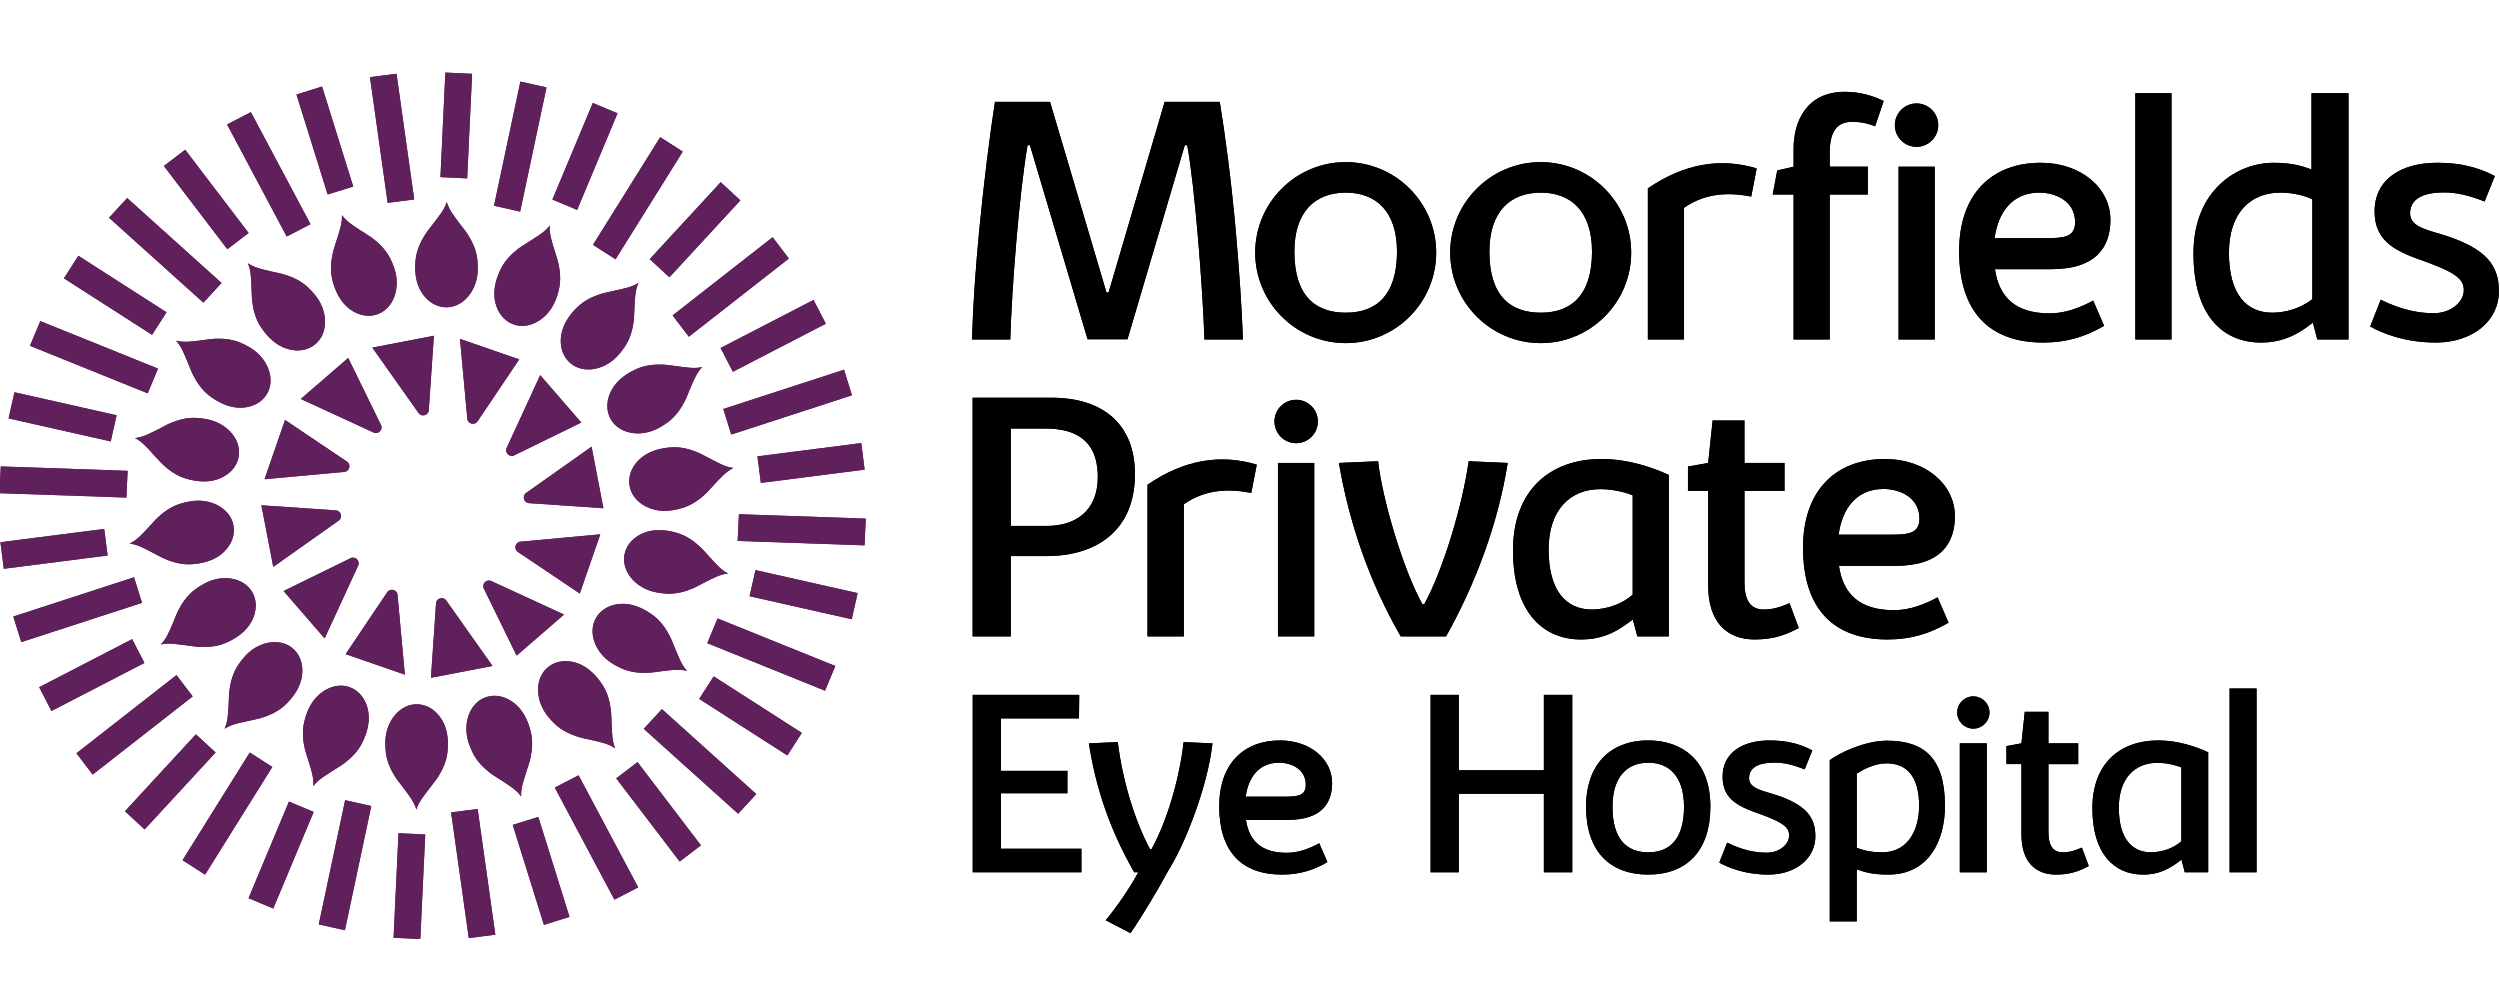 <?xml version="1.0" encoding="utf-8"?>
<!-- Generator: Adobe Illustrator 23.0.1, SVG Export Plug-In . SVG Version: 6.00 Build 0)  -->
<svg version="1.1" id="MF_x5F_logo" xmlns="http://www.w3.org/2000/svg" xmlns:xlink="http://www.w3.org/1999/xlink" x="0px"
	 y="0px" width="782px" height="313px" viewBox="0 0 782 313" style="enable-background:new 0 0 782 313;" xml:space="preserve">
<style type="text/css">
	.st0{fill:#60205C;}
</style>
<g>
	<g>
		<g>
			<g>
				<path class="st0" d="M149.458,84.197c0.02-1.057-0.047-2.133-0.166-3.155c-0.328-2.827-1.549-5.476-2.966-7.681
					c-0.853-1.325-1.899-2.512-2.818-3.769c-1.455-1.991-3.008-3.844-3.769-6.412c-0.761,2.566-2.472,4.421-3.929,6.412
					c-0.92,1.257-1.967,2.443-2.82,3.769c-1.417,2.205-2.638,4.854-2.966,7.681c-0.364,3.139-0.153,6.421,1.188,9.21
					c1.1,2.29,2.842,4.104,4.894,5.07c1.127,0.53,2.335,0.801,3.545,0.801c5.009,0,9.196-4.749,9.739-10.664
					C149.429,85.044,149.451,84.622,149.458,84.197z"/>
				<path class="st0" d="M123.273,83.712c-0.343-0.999-0.774-1.989-1.235-2.908c-1.275-2.544-3.329-4.616-5.415-6.205
					c-1.255-0.954-2.643-1.711-3.938-2.577c-2.048-1.372-4.142-2.584-5.734-4.735c0.162,2.672-0.811,5-1.498,7.368
					c-0.435,1.495-1.013,2.968-1.36,4.506c-0.579,2.557-0.82,5.463-0.16,8.233c0.732,3.074,2.052,6.086,4.266,8.249
					c1.818,1.776,4.073,2.885,6.333,3.092c1.241,0.114,2.468-0.045,3.606-0.46c4.706-1.713,7.018-7.607,5.505-13.352
					C123.535,84.518,123.41,84.114,123.273,83.712z"/>
				<path class="st0" d="M98.5,92.211c-0.664-0.822-1.406-1.603-2.155-2.312c-2.068-1.955-4.706-3.201-7.211-3.978
					c-1.506-0.467-3.069-0.703-4.582-1.075c-2.395-0.588-4.776-1.012-7.009-2.488c1.067,2.456,0.948,4.977,1.113,7.436
					c0.103,1.554,0.063,3.136,0.263,4.699c0.332,2.6,1.098,5.415,2.665,7.791c1.74,2.638,4.01,5.016,6.83,6.291
					c2.315,1.048,4.814,1.318,7.009,0.739c1.204-0.317,2.303-0.887,3.231-1.666c3.837-3.219,3.992-9.549,0.606-14.43
					C99.023,92.88,98.767,92.541,98.5,92.211z"/>
				<path class="st0" d="M78.128,108.672c-0.905-0.545-1.87-1.026-2.815-1.435c-2.613-1.131-5.518-1.397-8.136-1.271
					c-1.574,0.076-3.125,0.389-4.674,0.557c-2.45,0.265-4.834,0.683-7.436,0.058c1.843,1.942,2.593,4.353,3.588,6.608
					c0.629,1.424,1.132,2.925,1.854,4.326c1.201,2.33,2.885,4.712,5.17,6.41c2.537,1.884,5.483,3.343,8.57,3.576
					c2.533,0.193,4.975-0.409,6.839-1.702c1.022-0.71,1.861-1.621,2.467-2.67c2.505-4.338,0.485-10.339-4.365-13.767
					C78.848,109.121,78.493,108.89,78.128,108.672z"/>
				<path class="st0" d="M64.616,131.107c-1.037-0.202-2.108-0.325-3.136-0.386c-2.842-0.168-5.662,0.573-8.08,1.587
					c-1.453,0.609-2.804,1.433-4.201,2.122c-2.212,1.087-4.309,2.295-6.969,2.598c2.395,1.195,3.925,3.202,5.631,4.982
					c1.078,1.123,2.065,2.36,3.222,3.431c1.926,1.78,4.322,3.442,7.05,4.255c3.029,0.903,6.297,1.266,9.277,0.429
					c2.445-0.685,4.535-2.086,5.844-3.938c0.718-1.017,1.194-2.16,1.405-3.352c0.869-4.932-3.08-9.881-8.812-11.443
					C65.445,131.283,65.034,131.188,64.616,131.107z"/>
				<path class="st0" d="M59.591,156.81c-1.044,0.164-2.092,0.416-3.08,0.71c-2.728,0.813-5.124,2.476-7.05,4.255
					c-1.158,1.069-2.144,2.306-3.222,3.431c-1.708,1.78-3.264,3.63-5.66,4.825c2.66,0.303,4.784,1.668,6.996,2.755
					c1.397,0.687,2.748,1.513,4.201,2.122c2.418,1.013,5.238,1.756,8.08,1.587c3.155-0.188,6.349-0.965,8.864-2.77
					c2.065-1.48,3.549-3.511,4.144-5.7c0.326-1.203,0.384-2.438,0.173-3.631c-0.869-4.932-6.273-8.231-12.193-7.739
					C60.431,156.693,60.013,156.743,59.591,156.81z"/>
				<path class="st0" d="M63.66,182.683c-0.925,0.51-1.823,1.107-2.651,1.72c-2.285,1.697-3.969,4.08-5.17,6.41
					c-0.721,1.401-1.226,2.901-1.854,4.326c-0.995,2.256-1.825,4.528-3.668,6.47c2.604-0.624,5.065-0.069,7.517,0.197
					c1.549,0.168,3.1,0.481,4.674,0.557c2.618,0.124,5.523-0.142,8.136-1.271c2.901-1.255,5.637-3.078,7.382-5.633
					c1.433-2.097,2.133-4.513,1.946-6.774c-0.105-1.242-0.474-2.423-1.078-3.471c-2.505-4.338-8.711-5.59-14.106-3.101
					C64.41,182.284,64.033,182.476,63.66,182.683z"/>
				<path class="st0" d="M76.333,205.602c-0.694,0.797-1.334,1.664-1.902,2.524c-1.567,2.376-2.333,5.191-2.665,7.791
					c-0.2,1.563-0.16,3.145-0.263,4.699c-0.164,2.459-0.168,4.879-1.233,7.333c2.232-1.477,4.737-1.798,7.13-2.386
					c1.513-0.371,3.076-0.608,4.582-1.075c2.503-0.777,5.141-2.021,7.211-3.978c2.297-2.171,4.243-4.82,5.011-7.818
					c0.629-2.461,0.462-4.971-0.489-7.03c-0.523-1.131-1.273-2.115-2.202-2.892c-3.837-3.219-10.097-2.274-14.315,1.909
					C76.901,204.971,76.614,205.281,76.333,205.602z"/>
				<path class="st0" d="M96.08,222.806c-0.38,0.986-0.685,2.019-0.923,3.022c-0.66,2.77-0.418,5.676,0.16,8.233
					c0.348,1.536,0.925,3.009,1.36,4.506c0.687,2.367,1.511,4.641,1.349,7.313c1.592-2.151,3.835-3.309,5.884-4.681
					c1.295-0.866,2.683-1.623,3.938-2.577c2.086-1.587,4.14-3.659,5.415-6.205c1.415-2.825,2.339-5.981,2.034-9.061
					c-0.251-2.528-1.266-4.829-2.863-6.439c-0.878-0.884-1.92-1.551-3.058-1.965c-4.706-1.713-10.265,1.316-12.799,6.69
					C96.399,222.02,96.234,222.409,96.08,222.806z"/>
				<path class="st0" d="M120.522,232.218c-0.02,1.057,0.047,2.133,0.166,3.155c0.328,2.827,1.549,5.476,2.966,7.681
					c0.853,1.325,1.899,2.512,2.818,3.769c1.455,1.991,3.008,3.844,3.769,6.412c0.761-2.566,2.472-4.421,3.929-6.412
					c0.92-1.257,1.967-2.443,2.82-3.769c1.417-2.205,2.64-4.854,2.966-7.681c0.364-3.139,0.153-6.421-1.188-9.21
					c-1.1-2.29-2.842-4.104-4.894-5.07c-1.127-0.53-2.335-0.801-3.545-0.801c-5.009,0-9.196,4.749-9.739,10.664
					C120.552,231.369,120.529,231.793,120.522,232.218z"/>
				<path class="st0" d="M146.708,232.703c0.343,0.999,0.774,1.989,1.235,2.908c1.275,2.544,3.329,4.616,5.415,6.203
					c1.255,0.954,2.643,1.711,3.938,2.577c2.048,1.372,4.142,2.584,5.734,4.735c-0.162-2.672,0.811-5,1.498-7.368
					c0.435-1.495,1.013-2.968,1.36-4.506c0.579-2.557,0.82-5.463,0.16-8.233c-0.732-3.074-2.052-6.086-4.266-8.249
					c-1.818-1.776-4.073-2.885-6.333-3.092c-1.241-0.114-2.468,0.045-3.606,0.46c-4.706,1.713-7.018,7.607-5.505,13.352
					C146.445,231.896,146.569,232.299,146.708,232.703z"/>
				<path class="st0" d="M171.48,224.202c0.664,0.822,1.406,1.603,2.155,2.312c2.068,1.956,4.706,3.201,7.211,3.978
					c1.506,0.467,3.069,0.703,4.582,1.075c2.395,0.588,4.776,1.012,7.009,2.488c-1.067-2.456-0.948-4.977-1.113-7.436
					c-0.103-1.554-0.063-3.136-0.263-4.699c-0.332-2.6-1.098-5.415-2.665-7.791c-1.74-2.638-4.01-5.016-6.83-6.291
					c-2.315-1.048-4.814-1.318-7.009-0.739c-1.204,0.317-2.303,0.887-3.231,1.666c-3.837,3.219-3.992,9.549-0.606,14.43
					C170.958,223.534,171.213,223.872,171.48,224.202z"/>
				<path class="st0" d="M191.851,207.743c0.905,0.545,1.87,1.026,2.815,1.435c2.613,1.131,5.518,1.397,8.136,1.271
					c1.574-0.076,3.125-0.389,4.674-0.557c2.45-0.265,4.834-0.683,7.436-0.058c-1.843-1.942-2.593-4.353-3.588-6.608
					c-0.629-1.424-1.132-2.925-1.854-4.326c-1.201-2.33-2.885-4.712-5.17-6.41c-2.537-1.884-5.483-3.343-8.57-3.576
					c-2.533-0.193-4.975,0.409-6.839,1.702c-1.024,0.71-1.861,1.621-2.467,2.67c-2.505,4.337-0.485,10.337,4.365,13.767
					C191.132,207.292,191.487,207.523,191.851,207.743z"/>
				<path class="st0" d="M205.364,185.306c1.037,0.202,2.108,0.325,3.136,0.386c2.842,0.168,5.662-0.573,8.08-1.587
					c1.453-0.609,2.804-1.434,4.201-2.122c2.212-1.087,4.309-2.295,6.969-2.598c-2.395-1.195-3.925-3.202-5.631-4.982
					c-1.078-1.123-2.065-2.362-3.222-3.431c-1.926-1.78-4.322-3.442-7.05-4.255c-3.029-0.903-6.297-1.266-9.277-0.429
					c-2.445,0.685-4.535,2.086-5.844,3.938c-0.718,1.017-1.194,2.16-1.405,3.352c-0.869,4.932,3.08,9.881,8.812,11.443
					C204.534,185.13,204.945,185.225,205.364,185.306z"/>
				<path class="st0" d="M210.389,159.603c1.044-0.164,2.092-0.417,3.08-0.71c2.728-0.813,5.124-2.476,7.05-4.255
					c1.158-1.069,2.144-2.306,3.222-3.431c1.708-1.78,3.264-3.63,5.66-4.825c-2.66-0.303-4.784-1.668-6.996-2.755
					c-1.397-0.687-2.748-1.513-4.201-2.122c-2.418-1.013-5.238-1.756-8.08-1.587c-3.155,0.188-6.349,0.965-8.864,2.77
					c-2.065,1.48-3.549,3.511-4.144,5.7c-0.326,1.203-0.384,2.438-0.173,3.632c0.869,4.932,6.273,8.231,12.193,7.739
					C209.549,159.722,209.969,159.67,210.389,159.603z"/>
				<path class="st0" d="M206.319,133.732c0.925-0.51,1.823-1.107,2.651-1.72c2.285-1.697,3.969-4.08,5.17-6.41
					c0.721-1.401,1.226-2.901,1.854-4.326c0.995-2.256,1.827-4.528,3.668-6.47c-2.604,0.624-5.065,0.069-7.517-0.197
					c-1.549-0.168-3.1-0.481-4.674-0.557c-2.618-0.124-5.523,0.142-8.136,1.271c-2.901,1.255-5.637,3.078-7.382,5.633
					c-1.434,2.097-2.133,4.513-1.946,6.774c0.105,1.242,0.474,2.423,1.078,3.471c2.505,4.338,8.711,5.59,14.106,3.101
					C205.569,134.13,205.946,133.937,206.319,133.732z"/>
				<path class="st0" d="M193.647,110.811c0.694-0.797,1.334-1.664,1.902-2.524c1.567-2.376,2.333-5.191,2.665-7.791
					c0.2-1.563,0.16-3.145,0.263-4.699c0.164-2.459,0.168-4.879,1.233-7.333c-2.232,1.477-4.737,1.798-7.13,2.386
					c-1.513,0.371-3.076,0.608-4.582,1.075c-2.503,0.777-5.141,2.021-7.211,3.978c-2.297,2.171-4.243,4.82-5.011,7.818
					c-0.629,2.461-0.462,4.971,0.489,7.03c0.523,1.131,1.273,2.115,2.202,2.892c3.837,3.219,10.097,2.274,14.315-1.91
					C193.079,111.442,193.368,111.132,193.647,110.811z"/>
				<path class="st0" d="M173.899,93.607c0.38-0.986,0.685-2.019,0.923-3.022c0.66-2.77,0.418-5.676-0.16-8.233
					c-0.348-1.536-0.925-3.009-1.36-4.506c-0.687-2.368-1.511-4.641-1.349-7.313c-1.592,2.151-3.835,3.309-5.884,4.681
					c-1.295,0.865-2.683,1.623-3.938,2.577c-2.086,1.587-4.14,3.659-5.415,6.205c-1.415,2.825-2.339,5.981-2.034,9.061
					c0.251,2.528,1.266,4.829,2.863,6.439c0.878,0.884,1.92,1.551,3.058,1.965c4.706,1.713,10.265-1.316,12.799-6.69
					C173.58,94.395,173.746,94.006,173.899,93.607z"/>
			</g>
			<g>
				<path class="st0" d="M130.971,129.255l-14.508-20.523l19.259-3.711l-1.59,23.172
					C134.114,129.866,131.995,130.576,130.971,129.255z"/>
				<path class="st0" d="M116.914,135.319l-22.826-10.519l14.823-12.842l10.209,20.862
					C119.941,134.276,118.462,135.952,116.914,135.319z"/>
				<path class="st0" d="M107.772,147.598L82.744,149.9l6.415-18.534l19.274,12.963
					C109.872,145.184,109.429,147.372,107.772,147.598z"/>
				<path class="st0" d="M105.996,162.804l-20.523,14.508l-3.711-19.259l23.172,1.59
					C106.607,159.663,107.317,161.779,105.996,162.804z"/>
				<path class="st0" d="M112.06,176.861l-10.519,22.826l-12.842-14.823l20.862-10.209
					C111.017,173.835,112.692,175.314,112.06,176.861z"/>
				<path class="st0" d="M124.339,186.003l2.303,25.027l-18.534-6.416l12.963-19.274
					C121.924,183.904,124.113,184.345,124.339,186.003z"/>
				<path class="st0" d="M139.545,187.78l14.508,20.523l-19.259,3.711l1.59-23.172C136.403,187.169,138.52,186.459,139.545,187.78z"
					/>
				<path class="st0" d="M153.602,181.716l22.826,10.519l-14.823,12.842l-10.209-20.862
					C150.576,182.757,152.055,181.084,153.602,181.716z"/>
				<path class="st0" d="M162.743,169.435l25.027-2.303l-6.416,18.534l-19.274-12.963
					C160.645,171.852,161.086,169.663,162.743,169.435z"/>
				<path class="st0" d="M164.521,154.23l20.523-14.508l3.711,19.259l-23.172-1.59C163.91,157.373,163.2,155.254,164.521,154.23z"/>
				<path class="st0" d="M158.457,140.173l10.519-22.826l12.842,14.823l-20.862,10.209
					C159.498,143.2,157.825,141.721,158.457,140.173z"/>
				<path class="st0" d="M146.176,131.031l-2.303-25.027l18.534,6.415l-12.963,19.274
					C148.593,133.131,146.404,132.688,146.176,131.031z"/>
			</g>
		</g>
		<g>
			<g>
				
					<rect x="126.303" y="35.063" transform="matrix(0.047 -0.999 0.999 0.047 96.802 179.936)" class="st0" width="32.741" height="8.377"/>
				
					<rect x="97.378" y="27.6" transform="matrix(0.955 -0.298 0.298 0.955 -8.485 32.229)" class="st0" width="8.378" height="32.742"/>
				
					<rect x="60.36" y="46.026" transform="matrix(0.795 -0.606 0.606 0.795 -24.614 51.909)" class="st0" width="8.378" height="32.743"/>
				
					<rect x="31.825" y="76.007" transform="matrix(0.54 -0.842 0.842 0.54 -61.187 72.815)" class="st0" width="8.377" height="32.74"/>
				
					<rect x="15.327" y="113.962" transform="matrix(0.22 -0.976 0.976 0.22 -111.922 120.764)" class="st0" width="8.377" height="32.741"/>
				
					<rect x="0.592" y="167.459" transform="matrix(0.992 -0.127 0.127 0.992 -21.731 3.56)" class="st0" width="32.739" height="8.377"/>
				
					<rect x="12.354" y="207.065" transform="matrix(0.888 -0.459 0.459 0.888 -93.756 36.75)" class="st0" width="32.743" height="8.378"/>
				
					<rect x="36.923" y="240.342" transform="matrix(0.678 -0.735 0.735 0.678 -162.606 117.949)" class="st0" width="32.742" height="8.378"/>
				
					<rect x="71.433" y="263.19" transform="matrix(0.386 -0.923 0.923 0.386 -192.755 245.295)" class="st0" width="32.742" height="8.378"/>
				
					<rect x="111.629" y="272.917" transform="matrix(0.047 -0.999 0.999 0.047 -154.781 392.024)" class="st0" width="32.741" height="8.377"/>
				
					<rect x="164.929" y="256.002" transform="matrix(0.955 -0.298 0.298 0.955 -73.415 62.693)" class="st0" width="8.378" height="32.742"/>
				
					<rect x="201.935" y="237.582" transform="matrix(0.795 -0.606 0.606 0.795 -111.762 176.961)" class="st0" width="8.378" height="32.743"/>
				
					<rect x="230.49" y="207.612" transform="matrix(0.54 -0.842 0.842 0.54 -80.558 300.585)" class="st0" width="8.377" height="32.74"/>
				
					<rect x="246.98" y="169.65" transform="matrix(0.22 -0.976 0.976 0.22 14.553 390.231)" class="st0" width="8.377" height="32.741"/>
				
					<rect x="237.346" y="140.509" transform="matrix(0.992 -0.127 0.127 0.992 -16.368 33.504)" class="st0" width="32.739" height="8.377"/>
				
					<rect x="225.598" y="100.917" transform="matrix(0.888 -0.459 0.459 0.888 -21.249 122.782)" class="st0" width="32.743" height="8.378"/>
				
					<rect x="201.026" y="67.628" transform="matrix(0.678 -0.735 0.735 0.678 17.23 182.959)" class="st0" width="32.742" height="8.378"/>
				
					<rect x="166.516" y="44.784" transform="matrix(0.386 -0.923 0.923 0.386 67.182 198.834)" class="st0" width="32.742" height="8.378"/>
			</g>
			<g>
				<polygon class="st0" points="129.568,62.382 121.259,63.45 115.722,24.127 124.03,23.06 				"/>
				<polygon class="st0" points="97.128,70.136 89.686,73.98 71.033,38.924 78.476,35.08 				"/>
				<polygon class="st0" points="69.297,88.515 63.619,94.675 34.1,68.111 39.78,61.953 				"/>
				<polygon class="st0" points="49.43,115.306 46.201,123.036 9.377,108.169 12.607,100.441 				"/>
				<polygon class="st0" points="39.924,147.275 39.533,155.643 -0.154,154.269 0.239,145.901 				"/>
				<polygon class="st0" points="41.927,180.568 44.421,188.565 6.656,200.848 4.163,192.851 				"/>
				<polygon class="st0" points="55.195,211.169 60.274,217.831 28.988,242.287 23.909,235.626 				"/>
				<polygon class="st0" points="78.128,235.386 85.179,239.909 64.145,273.591 57.095,269.069 				"/>
				<polygon class="st0" points="107.961,250.298 116.135,252.137 107.889,290.982 99.717,289.143 				"/>
				<polygon class="st0" points="141.097,254.108 149.404,253.041 154.943,292.363 146.634,293.431 				"/>
				<polygon class="st0" points="173.535,246.357 180.978,242.51 199.63,277.568 192.188,281.413 				"/>
				<polygon class="st0" points="201.366,227.976 207.046,221.818 236.563,248.381 230.885,254.539 				"/>
				<polygon class="st0" points="221.233,201.185 224.464,193.457 261.286,208.322 258.056,216.051 				"/>
				<polygon class="st0" points="230.739,169.215 231.13,160.849 270.817,162.223 270.426,170.589 				"/>
				<polygon class="st0" points="228.738,135.923 226.244,127.926 264.007,115.645 266.5,123.642 				"/>
				<polygon class="st0" points="215.47,105.322 210.391,98.661 241.677,74.204 246.754,80.866 				"/>
				<polygon class="st0" points="192.536,81.106 185.486,76.582 206.52,42.9 213.57,47.424 				"/>
				<polygon class="st0" points="162.702,66.192 154.53,64.355 162.776,25.509 170.948,27.348 				"/>
			</g>
		</g>
	</g>
	<g>
		<g>
			<path d="M304.023,106.187c0.373-11.684,1.228-23.047,2.239-33.771c1.439-15.045,3.415-30.676,4.962-40.547h17.231l17.66,59.645
				h0.64l17.553-59.645h17.231c1.708,10.458,3.467,23.368,5.014,40.332c1.122,13.071,1.814,22.993,2.243,33.983h-12.057
				c-0.427-14.937-3.042-48.549-5.39-60.767h-0.746l-17.927,60.713h-12.483l-18.033-60.713h-0.746
				c-2.562,14.939-4.962,44.708-5.39,60.767h-12.001V106.187z"/>
			<path d="M515.453,58.919c11.524-7.896,22.941-9.602,34.037-6.242l-1.708,8.803c-6.668-1.28-14.03-1.334-21.021,3.521v41.187
				h-11.309L515.453,58.919L515.453,58.919z"/>
			<path d="M555.915,53.316l5.121-1.174v-5.656c0-8.375,3.949-17.764,16.059-17.764c4.908,0,9.174,1.387,12.11,2.88l-2.669,7.896
				c-1.495-0.586-3.788-1.387-7.202-1.387c-4.322,0-6.991,2.454-6.991,9.658v4.374h11.899v8.696h-11.899v45.347h-11.309V60.839
				h-6.529L555.915,53.316z"/>
			<path d="M624.019,84.206c1.28,8.751,6.401,13.817,17.124,13.817c5.121,0,9.762-1.92,13.604-4.001l3.415,7.894
				c-5.815,3.361-11.578,5.229-19.046,5.229c-17.072,0-26.302-9.816-26.302-28.596c0-17.873,10.244-27.635,25.556-27.635
				c12.483,0,21.767,7.842,21.767,17.818c0,8.269-4.216,15.471-18.513,15.471h-17.606V84.206z M623.911,74.498h15.898
				c5.763,0,9.282-0.267,9.282-5.014c0-6.616-6.134-9.23-11.203-9.23C629.566,60.251,625.033,66.229,623.911,74.498z"/>
			<path d="M667.929,106.187V29.151h11.311v77.036H667.929z"/>
			<path d="M724.85,106.187l-1.387-5.281c-4.322,3.467-9.23,6.242-16.165,6.242c-11.951,0-21.181-8.321-21.181-27.901
				c0-19.739,13.657-28.329,25.074-28.329c6.403,0,9.282,1.228,11.843,2.081V29.153h11.578v77.036h-9.762V106.187z M710.765,97.81
				c4.055,0,8.749-1.28,12.537-4.214v-31.21c-2.187-1.174-6.08-2.135-10.029-2.135c-9.23,0-16.059,6.242-16.059,18.832
				C697.213,92.101,702.761,97.81,710.765,97.81z"/>
			<path d="M744.695,93.757c6.403,3.148,11.632,4.214,16.592,4.214c5.44,0,9.389-3.574,9.389-7.202
				c0-3.309-2.239-5.335-11.524-8.751c-8.963-3.148-16.38-5.921-16.38-15.898c0-10.083,8.376-15.206,19.632-15.206
				c7.258,0,12.806,1.441,17.979,4.162l-3.201,7.948c-5.067-1.974-8.803-2.827-12.645-2.827c-6.668,0-10.669,2.027-10.669,6.562
				c0,4.481,6.136,5.281,11.738,7.149c11.791,4.001,16.057,8.909,16.057,17.178c0,9.282-8.215,16.059-19.685,16.059
				c-9.656,0-16.699-2.827-20.592-5.014L744.695,93.757z"/>
			<path d="M420.932,50.709c-15.61,0-28.309,12.699-28.309,28.307c0,15.61,12.699,28.309,28.309,28.309s28.309-12.699,28.309-28.309
				C449.241,63.408,436.54,50.709,420.932,50.709z M420.99,97.81c-9.539,0-16.109-5.229-16.109-19.099
				c0-12.537,6.513-18.459,16.109-18.459c9.254,0,15.994,5.709,15.994,18.459C436.982,92.262,430.586,97.81,420.99,97.81z"/>
			<path d="M481.93,50.709c-15.61,0-28.309,12.699-28.309,28.307c0,15.61,12.699,28.309,28.309,28.309
				c15.61,0,28.309-12.699,28.309-28.309C510.239,63.408,497.539,50.709,481.93,50.709z M481.987,97.81
				c-9.539,0-16.109-5.229-16.109-19.099c0-12.537,6.513-18.459,16.109-18.459c9.254,0,15.994,5.709,15.994,18.459
				C497.981,92.262,491.584,97.81,481.987,97.81z"/>
			<g>
				<path d="M593.873,106.187V52.144h11.311v54.043H593.873z"/>
				<circle cx="599.493" cy="39.144" r="6.785"/>
			</g>
		</g>
		<g>
			<path d="M304.241,199.061v-74.656h24.636c16.28,0,26.134,8.408,26.134,23.886c0,17.674-12.05,25.653-27.689,25.653h-11.14v25.117
				H304.241z M316.183,164.517h11.246c8.783,0,15.959-4.499,15.959-15.317c0-12.478-8.247-15.157-16.441-15.157h-10.765V164.517z"/>
			<path d="M358.946,151.61c11.567-7.925,23.029-9.639,34.169-6.266l-1.713,8.837c-6.695-1.286-14.086-1.338-21.102,3.536v41.346
				h-11.354V151.61z"/>
			<path d="M438.143,199.061c-9.8-16.976-16.12-35.455-19.335-54.25l12.265-0.536c1.284,11.782,7.871,34.007,13.817,44.665h0.642
				c5.837-10.604,11.944-30.848,13.871-44.665l12.211,0.536c-2.999,18.798-9.908,37.489-19.281,54.25H438.143z"/>
			<path d="M500.956,143.577c8.354,0,15.745,2.571,21.048,4.98v50.504h-9.854l-1.394-5.303c-4.176,3.161-8.568,6.266-16.226,6.266
				c-12.425,0-21.261-9.21-21.261-27.849C473.269,153.323,484.836,143.577,500.956,143.577z M497.904,190.653
				c5.088,0,9.962-2.036,12.8-4.661v-31.061c-1.286-0.536-5.357-1.928-10.069-1.928c-9.639,0-16.226,6.641-16.226,18.852
				C484.407,184.921,489.977,190.653,497.904,190.653z"/>
			<path d="M527.996,145.934l6.32-1.125l1.392-13.282h9.962v13.282h12.532v8.729H545.67v28.545c0,5.141,1.498,8.568,5.999,8.568
				c3.641,0,5.783-1.073,8.087-1.982l2.892,7.764c-4.017,2.142-7.82,3.588-13.819,3.588c-8.568,0-14.513-5.303-14.513-16.87v-29.614
				h-6.32V145.934z"/>
			<path d="M575.23,176.996c1.284,8.783,6.424,13.87,17.191,13.87c5.141,0,9.8-1.928,13.659-4.017l3.428,7.926
				c-5.838,3.374-11.623,5.247-19.12,5.247c-17.137,0-26.403-9.854-26.403-28.706c0-17.941,10.283-27.741,25.655-27.741
				c12.532,0,21.85,7.872,21.85,17.887c0,8.302-4.232,15.532-18.585,15.532H575.23V176.996z M575.122,167.248h15.959
				c5.784,0,9.319-0.267,9.319-5.034c0-6.641-6.159-9.264-11.246-9.264C580.798,152.95,576.247,158.947,575.122,167.248z"/>
			<g>
				<path d="M399.747,199.061v-54.25H411.1v54.25H399.747z"/>
				<g>
					<circle cx="405.44" cy="131.842" r="6.785"/>
				</g>
			</g>
		</g>
		<g>
			<path d="M304.265,272.852v-55.495h33.322l-0.079,7.364h-24.405v16.403h20.783v7.007h-20.783v17.357h25.161v7.366h-33.998V272.852
				z"/>
			<path d="M345.868,287.861c3.145-3.783,7.324-9.713,10.191-15.009h-1.275c-7.883-13.734-12.142-27.032-14.172-40.33l9.037-0.397
				c1.394,11.585,5.175,24.364,10.072,33.482h0.478c5.932-10.79,9.196-25.282,10.033-33.482l9.037,0.397
				c-1.434,12.82-8.121,30.855-14.133,40.33c-2.468,4.697-8.002,13.935-11.506,19.03L345.868,287.861z"/>
			<path d="M389.734,256.449c0.956,6.527,4.778,10.31,12.779,10.31c3.823,0,7.286-1.434,10.153-2.986l2.548,5.893
				c-4.34,2.508-8.639,3.902-14.214,3.902c-12.739,0-19.627-7.326-19.627-21.34c0-13.336,7.643-20.62,19.07-20.62
				c9.315,0,16.242,5.851,16.242,13.298c0,6.17-3.145,11.545-13.815,11.545h-13.136V256.449z M389.653,249.202h11.863
				c4.3,0,6.929-0.2,6.929-3.742c0-4.937-4.58-6.886-8.361-6.886C393.874,238.574,390.49,243.033,389.653,249.202z"/>
			<path d="M447.494,272.852v-55.495h8.839v23.567h26.592v-23.567h8.879v55.495h-8.879v-24.562h-26.592v24.562H447.494z"/>
			<path d="M515.576,231.607c10.033,0,19.429,5.692,19.429,20.741c0,13.695-7.326,21.219-19.429,21.219
				c-12.063,0-19.466-7.326-19.466-21.259C496.109,239.609,503.275,231.607,515.576,231.607z M515.617,266.6
				c6.69,0,11.147-4.142,11.147-14.252c0-9.515-4.697-13.774-11.147-13.774c-6.69,0-11.226,4.419-11.226,13.774
				C504.389,262.7,508.968,266.6,515.617,266.6z"/>
			<path d="M540.259,263.576c4.778,2.349,8.678,3.145,12.38,3.145c4.061,0,7.007-2.667,7.007-5.373c0-2.468-1.672-3.981-8.601-6.529
				c-6.688-2.348-12.221-4.419-12.221-11.863c0-7.524,6.251-11.345,14.65-11.345c5.415,0,9.555,1.073,13.417,3.105l-2.389,5.932
				c-3.783-1.475-6.569-2.111-9.434-2.111c-4.977,0-7.963,1.513-7.963,4.897c0,3.345,4.578,3.942,8.758,5.335
				c8.797,2.986,11.984,6.648,11.984,12.818c0,6.929-6.131,11.984-14.692,11.984c-7.207,0-12.461-2.111-15.368-3.741
				L540.259,263.576z"/>
			<path d="M572.351,237.777c2.986-2.268,11.028-6.091,17.876-6.091c11.744,0,18.154,5.536,18.154,20.424
				c0,10.949-5.135,21.459-17.676,21.459c-5.415,0-7.683-0.876-9.914-1.634v16.284h-8.439v-50.442H572.351z M580.791,265.206
				c1.83,0.637,3.981,1.394,7.883,1.394c8.797,0,11.625-7.923,11.625-14.492c0-9.396-3.979-13.336-10.191-13.336
				c-3.821,0-7.604,2.068-9.315,3.224v23.21H580.791z"/>
			<path d="M627.613,233.358l4.697-0.837l1.035-9.872h7.405v9.872h9.315v6.489h-9.315v21.219c0,3.823,1.114,6.37,4.457,6.37
				c2.706,0,4.3-0.797,6.012-1.475l2.149,5.772c-2.986,1.594-5.813,2.669-10.271,2.669c-6.37,0-10.79-3.942-10.79-12.541v-22.016
				h-4.697v-5.651H627.613z"/>
			<path d="M675.078,231.607c6.212,0,11.704,1.911,15.646,3.702v37.543h-7.326l-1.035-3.942c-3.103,2.348-6.369,4.659-12.063,4.659
				c-9.236,0-15.804-6.848-15.804-20.702C654.495,238.852,663.096,231.607,675.078,231.607z M672.81,266.6
				c3.781,0,7.404-1.513,9.515-3.464v-23.091c-0.956-0.398-3.981-1.432-7.485-1.432c-7.166,0-12.063,4.935-12.063,14.012
				C662.777,262.341,666.917,266.6,672.81,266.6z"/>
			<path d="M697.415,272.852v-57.487h8.439v57.487H697.415z"/>
			<g>
				<path d="M613.027,272.857v-40.343h8.442v40.343H613.027z"/>
				<g>
					<circle cx="617.259" cy="222.871" r="5.045"/>
				</g>
			</g>
		</g>
	</g>
</g>
<g>
	<g>
		<g>
			<g>
				<path class="st0" d="M149.458,84.197c0.02-1.057-0.047-2.133-0.166-3.155c-0.328-2.827-1.549-5.476-2.966-7.681
					c-0.853-1.325-1.899-2.512-2.818-3.769c-1.455-1.991-3.008-3.844-3.769-6.412c-0.761,2.566-2.472,4.421-3.929,6.412
					c-0.92,1.257-1.967,2.443-2.82,3.769c-1.417,2.205-2.638,4.854-2.966,7.681c-0.364,3.139-0.153,6.421,1.188,9.21
					c1.1,2.29,2.842,4.104,4.894,5.07c1.127,0.53,2.335,0.801,3.545,0.801c5.009,0,9.196-4.749,9.739-10.664
					C149.429,85.044,149.451,84.622,149.458,84.197z"/>
				<path class="st0" d="M123.273,83.712c-0.343-0.999-0.774-1.989-1.235-2.908c-1.275-2.544-3.329-4.616-5.415-6.205
					c-1.255-0.954-2.643-1.711-3.938-2.577c-2.048-1.372-4.142-2.584-5.734-4.735c0.162,2.672-0.811,5-1.498,7.368
					c-0.435,1.495-1.013,2.968-1.36,4.506c-0.579,2.557-0.82,5.463-0.16,8.233c0.732,3.074,2.052,6.086,4.266,8.249
					c1.818,1.776,4.073,2.885,6.333,3.092c1.241,0.114,2.468-0.045,3.606-0.46c4.706-1.713,7.018-7.607,5.505-13.352
					C123.535,84.518,123.41,84.114,123.273,83.712z"/>
				<path class="st0" d="M98.5,92.211c-0.664-0.822-1.406-1.603-2.155-2.312c-2.068-1.955-4.706-3.201-7.211-3.978
					c-1.506-0.467-3.069-0.703-4.582-1.075c-2.395-0.588-4.776-1.012-7.009-2.488c1.067,2.456,0.948,4.977,1.113,7.436
					c0.103,1.554,0.063,3.136,0.263,4.699c0.332,2.6,1.098,5.415,2.665,7.791c1.74,2.638,4.01,5.016,6.83,6.291
					c2.315,1.048,4.814,1.318,7.009,0.739c1.204-0.317,2.303-0.887,3.231-1.666c3.837-3.219,3.992-9.549,0.606-14.43
					C99.023,92.88,98.767,92.541,98.5,92.211z"/>
				<path class="st0" d="M78.128,108.672c-0.905-0.545-1.87-1.026-2.815-1.435c-2.613-1.131-5.518-1.397-8.136-1.271
					c-1.574,0.076-3.125,0.389-4.674,0.557c-2.45,0.265-4.834,0.683-7.436,0.058c1.843,1.942,2.593,4.353,3.588,6.608
					c0.629,1.424,1.132,2.925,1.854,4.326c1.201,2.33,2.885,4.712,5.17,6.41c2.537,1.884,5.483,3.343,8.57,3.576
					c2.533,0.193,4.975-0.409,6.839-1.702c1.022-0.71,1.861-1.621,2.467-2.67c2.505-4.338,0.485-10.339-4.365-13.767
					C78.848,109.121,78.493,108.89,78.128,108.672z"/>
				<path class="st0" d="M64.616,131.107c-1.037-0.202-2.108-0.325-3.136-0.386c-2.842-0.168-5.662,0.573-8.08,1.587
					c-1.453,0.609-2.804,1.433-4.201,2.122c-2.212,1.087-4.309,2.295-6.969,2.598c2.395,1.195,3.925,3.202,5.631,4.982
					c1.078,1.123,2.065,2.36,3.222,3.431c1.926,1.78,4.322,3.442,7.05,4.255c3.029,0.903,6.297,1.266,9.277,0.429
					c2.445-0.685,4.535-2.086,5.844-3.938c0.718-1.017,1.194-2.16,1.405-3.352c0.869-4.932-3.08-9.881-8.812-11.443
					C65.445,131.283,65.034,131.188,64.616,131.107z"/>
				<path class="st0" d="M59.591,156.81c-1.044,0.164-2.092,0.416-3.08,0.71c-2.728,0.813-5.124,2.476-7.05,4.255
					c-1.158,1.069-2.144,2.306-3.222,3.431c-1.708,1.78-3.264,3.63-5.66,4.825c2.66,0.303,4.784,1.668,6.996,2.755
					c1.397,0.687,2.748,1.513,4.201,2.122c2.418,1.013,5.238,1.756,8.08,1.587c3.155-0.188,6.349-0.965,8.864-2.77
					c2.065-1.48,3.549-3.511,4.144-5.7c0.326-1.203,0.384-2.438,0.173-3.631c-0.869-4.932-6.273-8.231-12.193-7.739
					C60.431,156.693,60.013,156.743,59.591,156.81z"/>
				<path class="st0" d="M63.66,182.683c-0.925,0.51-1.823,1.107-2.651,1.72c-2.285,1.697-3.969,4.08-5.17,6.41
					c-0.721,1.401-1.226,2.901-1.854,4.326c-0.995,2.256-1.825,4.528-3.668,6.47c2.604-0.624,5.065-0.069,7.517,0.197
					c1.549,0.168,3.1,0.481,4.674,0.557c2.618,0.124,5.523-0.142,8.136-1.271c2.901-1.255,5.637-3.078,7.382-5.633
					c1.433-2.097,2.133-4.513,1.946-6.774c-0.105-1.242-0.474-2.423-1.078-3.471c-2.505-4.338-8.711-5.59-14.106-3.101
					C64.41,182.284,64.033,182.476,63.66,182.683z"/>
				<path class="st0" d="M76.333,205.602c-0.694,0.797-1.334,1.664-1.902,2.524c-1.567,2.376-2.333,5.191-2.665,7.791
					c-0.2,1.563-0.16,3.145-0.263,4.699c-0.164,2.459-0.168,4.879-1.233,7.333c2.232-1.477,4.737-1.798,7.13-2.386
					c1.513-0.371,3.076-0.608,4.582-1.075c2.503-0.777,5.141-2.021,7.211-3.978c2.297-2.171,4.243-4.82,5.011-7.818
					c0.629-2.461,0.462-4.971-0.489-7.03c-0.523-1.131-1.273-2.115-2.202-2.892c-3.837-3.219-10.097-2.274-14.315,1.909
					C76.901,204.971,76.614,205.281,76.333,205.602z"/>
				<path class="st0" d="M96.08,222.806c-0.38,0.986-0.685,2.019-0.923,3.022c-0.66,2.77-0.418,5.676,0.16,8.233
					c0.348,1.536,0.925,3.009,1.36,4.506c0.687,2.367,1.511,4.641,1.349,7.313c1.592-2.151,3.835-3.309,5.884-4.681
					c1.295-0.866,2.683-1.623,3.938-2.577c2.086-1.587,4.14-3.659,5.415-6.205c1.415-2.825,2.339-5.981,2.034-9.061
					c-0.251-2.528-1.266-4.829-2.863-6.439c-0.878-0.884-1.92-1.551-3.058-1.965c-4.706-1.713-10.265,1.316-12.799,6.69
					C96.399,222.02,96.234,222.409,96.08,222.806z"/>
				<path class="st0" d="M120.522,232.218c-0.02,1.057,0.047,2.133,0.166,3.155c0.328,2.827,1.549,5.476,2.966,7.681
					c0.853,1.325,1.899,2.512,2.818,3.769c1.455,1.991,3.008,3.844,3.769,6.412c0.761-2.566,2.472-4.421,3.929-6.412
					c0.92-1.257,1.967-2.443,2.82-3.769c1.417-2.205,2.64-4.854,2.966-7.681c0.364-3.139,0.153-6.421-1.188-9.21
					c-1.1-2.29-2.842-4.104-4.894-5.07c-1.127-0.53-2.335-0.801-3.545-0.801c-5.009,0-9.196,4.749-9.739,10.664
					C120.552,231.369,120.529,231.793,120.522,232.218z"/>
				<path class="st0" d="M146.708,232.703c0.343,0.999,0.774,1.989,1.235,2.908c1.275,2.544,3.329,4.616,5.415,6.203
					c1.255,0.954,2.643,1.711,3.938,2.577c2.048,1.372,4.142,2.584,5.734,4.735c-0.162-2.672,0.811-5,1.498-7.368
					c0.435-1.495,1.013-2.968,1.36-4.506c0.579-2.557,0.82-5.463,0.16-8.233c-0.732-3.074-2.052-6.086-4.266-8.249
					c-1.818-1.776-4.073-2.885-6.333-3.092c-1.241-0.114-2.468,0.045-3.606,0.46c-4.706,1.713-7.018,7.607-5.505,13.352
					C146.445,231.896,146.569,232.299,146.708,232.703z"/>
				<path class="st0" d="M171.48,224.202c0.664,0.822,1.406,1.603,2.155,2.312c2.068,1.956,4.706,3.201,7.211,3.978
					c1.506,0.467,3.069,0.703,4.582,1.075c2.395,0.588,4.776,1.012,7.009,2.488c-1.067-2.456-0.948-4.977-1.113-7.436
					c-0.103-1.554-0.063-3.136-0.263-4.699c-0.332-2.6-1.098-5.415-2.665-7.791c-1.74-2.638-4.01-5.016-6.83-6.291
					c-2.315-1.048-4.814-1.318-7.009-0.739c-1.204,0.317-2.303,0.887-3.231,1.666c-3.837,3.219-3.992,9.549-0.606,14.43
					C170.958,223.534,171.213,223.872,171.48,224.202z"/>
				<path class="st0" d="M191.851,207.743c0.905,0.545,1.87,1.026,2.815,1.435c2.613,1.131,5.518,1.397,8.136,1.271
					c1.574-0.076,3.125-0.389,4.674-0.557c2.45-0.265,4.834-0.683,7.436-0.058c-1.843-1.942-2.593-4.353-3.588-6.608
					c-0.629-1.424-1.132-2.925-1.854-4.326c-1.201-2.33-2.885-4.712-5.17-6.41c-2.537-1.884-5.483-3.343-8.57-3.576
					c-2.533-0.193-4.975,0.409-6.839,1.702c-1.024,0.71-1.861,1.621-2.467,2.67c-2.505,4.337-0.485,10.337,4.365,13.767
					C191.132,207.292,191.487,207.523,191.851,207.743z"/>
				<path class="st0" d="M205.364,185.306c1.037,0.202,2.108,0.325,3.136,0.386c2.842,0.168,5.662-0.573,8.08-1.587
					c1.453-0.609,2.804-1.434,4.201-2.122c2.212-1.087,4.309-2.295,6.969-2.598c-2.395-1.195-3.925-3.202-5.631-4.982
					c-1.078-1.123-2.065-2.362-3.222-3.431c-1.926-1.78-4.322-3.442-7.05-4.255c-3.029-0.903-6.297-1.266-9.277-0.429
					c-2.445,0.685-4.535,2.086-5.844,3.938c-0.718,1.017-1.194,2.16-1.405,3.352c-0.869,4.932,3.08,9.881,8.812,11.443
					C204.534,185.13,204.945,185.225,205.364,185.306z"/>
				<path class="st0" d="M210.389,159.603c1.044-0.164,2.092-0.417,3.08-0.71c2.728-0.813,5.124-2.476,7.05-4.255
					c1.158-1.069,2.144-2.306,3.222-3.431c1.708-1.78,3.264-3.63,5.66-4.825c-2.66-0.303-4.784-1.668-6.996-2.755
					c-1.397-0.687-2.748-1.513-4.201-2.122c-2.418-1.013-5.238-1.756-8.08-1.587c-3.155,0.188-6.349,0.965-8.864,2.77
					c-2.065,1.48-3.549,3.511-4.144,5.7c-0.326,1.203-0.384,2.438-0.173,3.632c0.869,4.932,6.273,8.231,12.193,7.739
					C209.549,159.722,209.969,159.67,210.389,159.603z"/>
				<path class="st0" d="M206.319,133.732c0.925-0.51,1.823-1.107,2.651-1.72c2.285-1.697,3.969-4.08,5.17-6.41
					c0.721-1.401,1.226-2.901,1.854-4.326c0.995-2.256,1.827-4.528,3.668-6.47c-2.604,0.624-5.065,0.069-7.517-0.197
					c-1.549-0.168-3.1-0.481-4.674-0.557c-2.618-0.124-5.523,0.142-8.136,1.271c-2.901,1.255-5.637,3.078-7.382,5.633
					c-1.434,2.097-2.133,4.513-1.946,6.774c0.105,1.242,0.474,2.423,1.078,3.471c2.505,4.338,8.711,5.59,14.106,3.101
					C205.569,134.13,205.946,133.937,206.319,133.732z"/>
				<path class="st0" d="M193.647,110.811c0.694-0.797,1.334-1.664,1.902-2.524c1.567-2.376,2.333-5.191,2.665-7.791
					c0.2-1.563,0.16-3.145,0.263-4.699c0.164-2.459,0.168-4.879,1.233-7.333c-2.232,1.477-4.737,1.798-7.13,2.386
					c-1.513,0.371-3.076,0.608-4.582,1.075c-2.503,0.777-5.141,2.021-7.211,3.978c-2.297,2.171-4.243,4.82-5.011,7.818
					c-0.629,2.461-0.462,4.971,0.489,7.03c0.523,1.131,1.273,2.115,2.202,2.892c3.837,3.219,10.097,2.274,14.315-1.91
					C193.079,111.442,193.368,111.132,193.647,110.811z"/>
				<path class="st0" d="M173.899,93.607c0.38-0.986,0.685-2.019,0.923-3.022c0.66-2.77,0.418-5.676-0.16-8.233
					c-0.348-1.536-0.925-3.009-1.36-4.506c-0.687-2.368-1.511-4.641-1.349-7.313c-1.592,2.151-3.835,3.309-5.884,4.681
					c-1.295,0.865-2.683,1.623-3.938,2.577c-2.086,1.587-4.14,3.659-5.415,6.205c-1.415,2.825-2.339,5.981-2.034,9.061
					c0.251,2.528,1.266,4.829,2.863,6.439c0.878,0.884,1.92,1.551,3.058,1.965c4.706,1.713,10.265-1.316,12.799-6.69
					C173.58,94.395,173.746,94.006,173.899,93.607z"/>
			</g>
			<g>
				<path class="st0" d="M130.971,129.255l-14.508-20.523l19.259-3.711l-1.59,23.172
					C134.114,129.866,131.995,130.576,130.971,129.255z"/>
				<path class="st0" d="M116.914,135.319l-22.826-10.519l14.823-12.842l10.209,20.862
					C119.941,134.276,118.462,135.952,116.914,135.319z"/>
				<path class="st0" d="M107.772,147.598L82.744,149.9l6.415-18.534l19.274,12.963
					C109.872,145.184,109.429,147.372,107.772,147.598z"/>
				<path class="st0" d="M105.996,162.804l-20.523,14.508l-3.711-19.259l23.172,1.59
					C106.607,159.663,107.317,161.779,105.996,162.804z"/>
				<path class="st0" d="M112.06,176.861l-10.519,22.826l-12.842-14.823l20.862-10.209
					C111.017,173.835,112.692,175.314,112.06,176.861z"/>
				<path class="st0" d="M124.339,186.003l2.303,25.027l-18.534-6.416l12.963-19.274
					C121.924,183.904,124.113,184.345,124.339,186.003z"/>
				<path class="st0" d="M139.545,187.78l14.508,20.523l-19.259,3.711l1.59-23.172C136.403,187.169,138.52,186.459,139.545,187.78z"
					/>
				<path class="st0" d="M153.602,181.716l22.826,10.519l-14.823,12.842l-10.209-20.862
					C150.576,182.757,152.055,181.084,153.602,181.716z"/>
				<path class="st0" d="M162.743,169.435l25.027-2.303l-6.416,18.534l-19.274-12.963
					C160.645,171.852,161.086,169.663,162.743,169.435z"/>
				<path class="st0" d="M164.521,154.23l20.523-14.508l3.711,19.259l-23.172-1.59C163.91,157.373,163.2,155.254,164.521,154.23z"/>
				<path class="st0" d="M158.457,140.173l10.519-22.826l12.842,14.823l-20.862,10.209
					C159.498,143.2,157.825,141.721,158.457,140.173z"/>
				<path class="st0" d="M146.176,131.031l-2.303-25.027l18.534,6.415l-12.963,19.274
					C148.593,133.131,146.404,132.688,146.176,131.031z"/>
			</g>
		</g>
		<g>
			<g>
				
					<rect x="126.303" y="35.063" transform="matrix(0.047 -0.999 0.999 0.047 96.802 179.936)" class="st0" width="32.741" height="8.377"/>
				
					<rect x="97.378" y="27.6" transform="matrix(0.955 -0.298 0.298 0.955 -8.485 32.229)" class="st0" width="8.378" height="32.742"/>
				
					<rect x="60.36" y="46.026" transform="matrix(0.795 -0.606 0.606 0.795 -24.614 51.909)" class="st0" width="8.378" height="32.743"/>
				
					<rect x="31.825" y="76.007" transform="matrix(0.54 -0.842 0.842 0.54 -61.187 72.815)" class="st0" width="8.377" height="32.74"/>
				
					<rect x="15.327" y="113.962" transform="matrix(0.22 -0.976 0.976 0.22 -111.922 120.764)" class="st0" width="8.377" height="32.741"/>
				
					<rect x="0.592" y="167.459" transform="matrix(0.992 -0.127 0.127 0.992 -21.731 3.56)" class="st0" width="32.739" height="8.377"/>
				
					<rect x="12.354" y="207.065" transform="matrix(0.888 -0.459 0.459 0.888 -93.756 36.75)" class="st0" width="32.743" height="8.378"/>
				
					<rect x="36.923" y="240.342" transform="matrix(0.678 -0.735 0.735 0.678 -162.606 117.949)" class="st0" width="32.742" height="8.378"/>
				
					<rect x="71.433" y="263.19" transform="matrix(0.386 -0.923 0.923 0.386 -192.755 245.295)" class="st0" width="32.742" height="8.378"/>
				
					<rect x="111.629" y="272.917" transform="matrix(0.047 -0.999 0.999 0.047 -154.781 392.024)" class="st0" width="32.741" height="8.377"/>
				
					<rect x="164.929" y="256.002" transform="matrix(0.955 -0.298 0.298 0.955 -73.415 62.693)" class="st0" width="8.378" height="32.742"/>
				
					<rect x="201.935" y="237.582" transform="matrix(0.795 -0.606 0.606 0.795 -111.762 176.961)" class="st0" width="8.378" height="32.743"/>
				
					<rect x="230.49" y="207.612" transform="matrix(0.54 -0.842 0.842 0.54 -80.558 300.585)" class="st0" width="8.377" height="32.74"/>
				
					<rect x="246.98" y="169.65" transform="matrix(0.22 -0.976 0.976 0.22 14.553 390.231)" class="st0" width="8.377" height="32.741"/>
				
					<rect x="237.346" y="140.509" transform="matrix(0.992 -0.127 0.127 0.992 -16.368 33.504)" class="st0" width="32.739" height="8.377"/>
				
					<rect x="225.598" y="100.917" transform="matrix(0.888 -0.459 0.459 0.888 -21.249 122.782)" class="st0" width="32.743" height="8.378"/>
				
					<rect x="201.026" y="67.628" transform="matrix(0.678 -0.735 0.735 0.678 17.23 182.959)" class="st0" width="32.742" height="8.378"/>
				
					<rect x="166.516" y="44.784" transform="matrix(0.386 -0.923 0.923 0.386 67.182 198.834)" class="st0" width="32.742" height="8.378"/>
			</g>
			<g>
				<polygon class="st0" points="129.568,62.382 121.259,63.45 115.722,24.127 124.03,23.06 				"/>
				<polygon class="st0" points="97.128,70.136 89.686,73.98 71.033,38.924 78.476,35.08 				"/>
				<polygon class="st0" points="69.297,88.515 63.619,94.675 34.1,68.111 39.78,61.953 				"/>
				<polygon class="st0" points="49.43,115.306 46.201,123.036 9.377,108.169 12.607,100.441 				"/>
				<polygon class="st0" points="39.924,147.275 39.533,155.643 -0.154,154.269 0.239,145.901 				"/>
				<polygon class="st0" points="41.927,180.568 44.421,188.565 6.656,200.848 4.163,192.851 				"/>
				<polygon class="st0" points="55.195,211.169 60.274,217.831 28.988,242.287 23.909,235.626 				"/>
				<polygon class="st0" points="78.128,235.386 85.179,239.909 64.145,273.591 57.095,269.069 				"/>
				<polygon class="st0" points="107.961,250.298 116.135,252.137 107.889,290.982 99.717,289.143 				"/>
				<polygon class="st0" points="141.097,254.108 149.404,253.041 154.943,292.363 146.634,293.431 				"/>
				<polygon class="st0" points="173.535,246.357 180.978,242.51 199.63,277.568 192.188,281.413 				"/>
				<polygon class="st0" points="201.366,227.976 207.046,221.818 236.563,248.381 230.885,254.539 				"/>
				<polygon class="st0" points="221.233,201.185 224.464,193.457 261.286,208.322 258.056,216.051 				"/>
				<polygon class="st0" points="230.739,169.215 231.13,160.849 270.817,162.223 270.426,170.589 				"/>
				<polygon class="st0" points="228.738,135.923 226.244,127.926 264.007,115.645 266.5,123.642 				"/>
				<polygon class="st0" points="215.47,105.322 210.391,98.661 241.677,74.204 246.754,80.866 				"/>
				<polygon class="st0" points="192.536,81.106 185.486,76.582 206.52,42.9 213.57,47.424 				"/>
				<polygon class="st0" points="162.702,66.192 154.53,64.355 162.776,25.509 170.948,27.348 				"/>
			</g>
		</g>
	</g>
	<g>
		<g>
			<path d="M304.023,106.187c0.373-11.684,1.228-23.047,2.239-33.771c1.439-15.045,3.415-30.676,4.962-40.547h17.231l17.66,59.645
				h0.64l17.553-59.645h17.231c1.708,10.458,3.467,23.368,5.014,40.332c1.122,13.071,1.814,22.993,2.243,33.983h-12.057
				c-0.427-14.937-3.042-48.549-5.39-60.767h-0.746l-17.927,60.713h-12.483l-18.033-60.713h-0.746
				c-2.562,14.939-4.962,44.708-5.39,60.767h-12.001V106.187z"/>
			<path d="M515.453,58.919c11.524-7.896,22.941-9.602,34.037-6.242l-1.708,8.803c-6.668-1.28-14.03-1.334-21.021,3.521v41.187
				h-11.309L515.453,58.919L515.453,58.919z"/>
			<path d="M555.915,53.316l5.121-1.174v-5.656c0-8.375,3.949-17.764,16.059-17.764c4.908,0,9.174,1.387,12.11,2.88l-2.669,7.896
				c-1.495-0.586-3.788-1.387-7.202-1.387c-4.322,0-6.991,2.454-6.991,9.658v4.374h11.899v8.696h-11.899v45.347h-11.309V60.839
				h-6.529L555.915,53.316z"/>
			<path d="M624.019,84.206c1.28,8.751,6.401,13.817,17.124,13.817c5.121,0,9.762-1.92,13.604-4.001l3.415,7.894
				c-5.815,3.361-11.578,5.229-19.046,5.229c-17.072,0-26.302-9.816-26.302-28.596c0-17.873,10.244-27.635,25.556-27.635
				c12.483,0,21.767,7.842,21.767,17.818c0,8.269-4.216,15.471-18.513,15.471h-17.606V84.206z M623.911,74.498h15.898
				c5.763,0,9.282-0.267,9.282-5.014c0-6.616-6.134-9.23-11.203-9.23C629.566,60.251,625.033,66.229,623.911,74.498z"/>
			<path d="M667.929,106.187V29.151h11.311v77.036H667.929z"/>
			<path d="M724.85,106.187l-1.387-5.281c-4.322,3.467-9.23,6.242-16.165,6.242c-11.951,0-21.181-8.321-21.181-27.901
				c0-19.739,13.657-28.329,25.074-28.329c6.403,0,9.282,1.228,11.843,2.081V29.153h11.578v77.036h-9.762V106.187z M710.765,97.81
				c4.055,0,8.749-1.28,12.537-4.214v-31.21c-2.187-1.174-6.08-2.135-10.029-2.135c-9.23,0-16.059,6.242-16.059,18.832
				C697.213,92.101,702.761,97.81,710.765,97.81z"/>
			<path d="M744.695,93.757c6.403,3.148,11.632,4.214,16.592,4.214c5.44,0,9.389-3.574,9.389-7.202
				c0-3.309-2.239-5.335-11.524-8.751c-8.963-3.148-16.38-5.921-16.38-15.898c0-10.083,8.376-15.206,19.632-15.206
				c7.258,0,12.806,1.441,17.979,4.162l-3.201,7.948c-5.067-1.974-8.803-2.827-12.645-2.827c-6.668,0-10.669,2.027-10.669,6.562
				c0,4.481,6.136,5.281,11.738,7.149c11.791,4.001,16.057,8.909,16.057,17.178c0,9.282-8.215,16.059-19.685,16.059
				c-9.656,0-16.699-2.827-20.592-5.014L744.695,93.757z"/>
			<path d="M420.932,50.709c-15.61,0-28.309,12.699-28.309,28.307c0,15.61,12.699,28.309,28.309,28.309s28.309-12.699,28.309-28.309
				C449.241,63.408,436.54,50.709,420.932,50.709z M420.99,97.81c-9.539,0-16.109-5.229-16.109-19.099
				c0-12.537,6.513-18.459,16.109-18.459c9.254,0,15.994,5.709,15.994,18.459C436.982,92.262,430.586,97.81,420.99,97.81z"/>
			<path d="M481.93,50.709c-15.61,0-28.309,12.699-28.309,28.307c0,15.61,12.699,28.309,28.309,28.309
				c15.61,0,28.309-12.699,28.309-28.309C510.239,63.408,497.539,50.709,481.93,50.709z M481.987,97.81
				c-9.539,0-16.109-5.229-16.109-19.099c0-12.537,6.513-18.459,16.109-18.459c9.254,0,15.994,5.709,15.994,18.459
				C497.981,92.262,491.584,97.81,481.987,97.81z"/>
			<g>
				<path d="M593.873,106.187V52.144h11.311v54.043H593.873z"/>
				<circle cx="599.493" cy="39.144" r="6.785"/>
			</g>
		</g>
		<g>
			<path d="M304.241,199.061v-74.656h24.636c16.28,0,26.134,8.408,26.134,23.886c0,17.674-12.05,25.653-27.689,25.653h-11.14v25.117
				H304.241z M316.183,164.517h11.246c8.783,0,15.959-4.499,15.959-15.317c0-12.478-8.247-15.157-16.441-15.157h-10.765V164.517z"/>
			<path d="M358.946,151.61c11.567-7.925,23.029-9.639,34.169-6.266l-1.713,8.837c-6.695-1.286-14.086-1.338-21.102,3.536v41.346
				h-11.354V151.61z"/>
			<path d="M438.143,199.061c-9.8-16.976-16.12-35.455-19.335-54.25l12.265-0.536c1.284,11.782,7.871,34.007,13.817,44.665h0.642
				c5.837-10.604,11.944-30.848,13.871-44.665l12.211,0.536c-2.999,18.798-9.908,37.489-19.281,54.25H438.143z"/>
			<path d="M500.956,143.577c8.354,0,15.745,2.571,21.048,4.98v50.504h-9.854l-1.394-5.303c-4.176,3.161-8.568,6.266-16.226,6.266
				c-12.425,0-21.261-9.21-21.261-27.849C473.269,153.323,484.836,143.577,500.956,143.577z M497.904,190.653
				c5.088,0,9.962-2.036,12.8-4.661v-31.061c-1.286-0.536-5.357-1.928-10.069-1.928c-9.639,0-16.226,6.641-16.226,18.852
				C484.407,184.921,489.977,190.653,497.904,190.653z"/>
			<path d="M527.996,145.934l6.32-1.125l1.392-13.282h9.962v13.282h12.532v8.729H545.67v28.545c0,5.141,1.498,8.568,5.999,8.568
				c3.641,0,5.783-1.073,8.087-1.982l2.892,7.764c-4.017,2.142-7.82,3.588-13.819,3.588c-8.568,0-14.513-5.303-14.513-16.87v-29.614
				h-6.32V145.934z"/>
			<path d="M575.23,176.996c1.284,8.783,6.424,13.87,17.191,13.87c5.141,0,9.8-1.928,13.659-4.017l3.428,7.926
				c-5.838,3.374-11.623,5.247-19.12,5.247c-17.137,0-26.403-9.854-26.403-28.706c0-17.941,10.283-27.741,25.655-27.741
				c12.532,0,21.85,7.872,21.85,17.887c0,8.302-4.232,15.532-18.585,15.532H575.23V176.996z M575.122,167.248h15.959
				c5.784,0,9.319-0.267,9.319-5.034c0-6.641-6.159-9.264-11.246-9.264C580.798,152.95,576.247,158.947,575.122,167.248z"/>
			<g>
				<path d="M399.747,199.061v-54.25H411.1v54.25H399.747z"/>
				<g>
					<circle cx="405.44" cy="131.842" r="6.785"/>
				</g>
			</g>
		</g>
		<g>
			<path d="M304.265,272.852v-55.495h33.322l-0.079,7.364h-24.405v16.403h20.783v7.007h-20.783v17.357h25.161v7.366h-33.998V272.852
				z"/>
			<path d="M345.868,287.861c3.145-3.783,7.324-9.713,10.191-15.009h-1.275c-7.883-13.734-12.142-27.032-14.172-40.33l9.037-0.397
				c1.394,11.585,5.175,24.364,10.072,33.482h0.478c5.932-10.79,9.196-25.282,10.033-33.482l9.037,0.397
				c-1.434,12.82-8.121,30.855-14.133,40.33c-2.468,4.697-8.002,13.935-11.506,19.03L345.868,287.861z"/>
			<path d="M389.734,256.449c0.956,6.527,4.778,10.31,12.779,10.31c3.823,0,7.286-1.434,10.153-2.986l2.548,5.893
				c-4.34,2.508-8.639,3.902-14.214,3.902c-12.739,0-19.627-7.326-19.627-21.34c0-13.336,7.643-20.62,19.07-20.62
				c9.315,0,16.242,5.851,16.242,13.298c0,6.17-3.145,11.545-13.815,11.545h-13.136V256.449z M389.653,249.202h11.863
				c4.3,0,6.929-0.2,6.929-3.742c0-4.937-4.58-6.886-8.361-6.886C393.874,238.574,390.49,243.033,389.653,249.202z"/>
			<path d="M447.494,272.852v-55.495h8.839v23.567h26.592v-23.567h8.879v55.495h-8.879v-24.562h-26.592v24.562H447.494z"/>
			<path d="M515.576,231.607c10.033,0,19.429,5.692,19.429,20.741c0,13.695-7.326,21.219-19.429,21.219
				c-12.063,0-19.466-7.326-19.466-21.259C496.109,239.609,503.275,231.607,515.576,231.607z M515.617,266.6
				c6.69,0,11.147-4.142,11.147-14.252c0-9.515-4.697-13.774-11.147-13.774c-6.69,0-11.226,4.419-11.226,13.774
				C504.389,262.7,508.968,266.6,515.617,266.6z"/>
			<path d="M540.259,263.576c4.778,2.349,8.678,3.145,12.38,3.145c4.061,0,7.007-2.667,7.007-5.373c0-2.468-1.672-3.981-8.601-6.529
				c-6.688-2.348-12.221-4.419-12.221-11.863c0-7.524,6.251-11.345,14.65-11.345c5.415,0,9.555,1.073,13.417,3.105l-2.389,5.932
				c-3.783-1.475-6.569-2.111-9.434-2.111c-4.977,0-7.963,1.513-7.963,4.897c0,3.345,4.578,3.942,8.758,5.335
				c8.797,2.986,11.984,6.648,11.984,12.818c0,6.929-6.131,11.984-14.692,11.984c-7.207,0-12.461-2.111-15.368-3.741
				L540.259,263.576z"/>
			<path d="M572.351,237.777c2.986-2.268,11.028-6.091,17.876-6.091c11.744,0,18.154,5.536,18.154,20.424
				c0,10.949-5.135,21.459-17.676,21.459c-5.415,0-7.683-0.876-9.914-1.634v16.284h-8.439v-50.442H572.351z M580.791,265.206
				c1.83,0.637,3.981,1.394,7.883,1.394c8.797,0,11.625-7.923,11.625-14.492c0-9.396-3.979-13.336-10.191-13.336
				c-3.821,0-7.604,2.068-9.315,3.224v23.21H580.791z"/>
			<path d="M627.613,233.358l4.697-0.837l1.035-9.872h7.405v9.872h9.315v6.489h-9.315v21.219c0,3.823,1.114,6.37,4.457,6.37
				c2.706,0,4.3-0.797,6.012-1.475l2.149,5.772c-2.986,1.594-5.813,2.669-10.271,2.669c-6.37,0-10.79-3.942-10.79-12.541v-22.016
				h-4.697v-5.651H627.613z"/>
			<path d="M675.078,231.607c6.212,0,11.704,1.911,15.646,3.702v37.543h-7.326l-1.035-3.942c-3.103,2.348-6.369,4.659-12.063,4.659
				c-9.236,0-15.804-6.848-15.804-20.702C654.495,238.852,663.096,231.607,675.078,231.607z M672.81,266.6
				c3.781,0,7.404-1.513,9.515-3.464v-23.091c-0.956-0.398-3.981-1.432-7.485-1.432c-7.166,0-12.063,4.935-12.063,14.012
				C662.777,262.341,666.917,266.6,672.81,266.6z"/>
			<path d="M697.415,272.852v-57.487h8.439v57.487H697.415z"/>
			<g>
				<path d="M613.027,272.857v-40.343h8.442v40.343H613.027z"/>
				<g>
					<circle cx="617.259" cy="222.871" r="5.045"/>
				</g>
			</g>
		</g>
	</g>
</g>
</svg>

